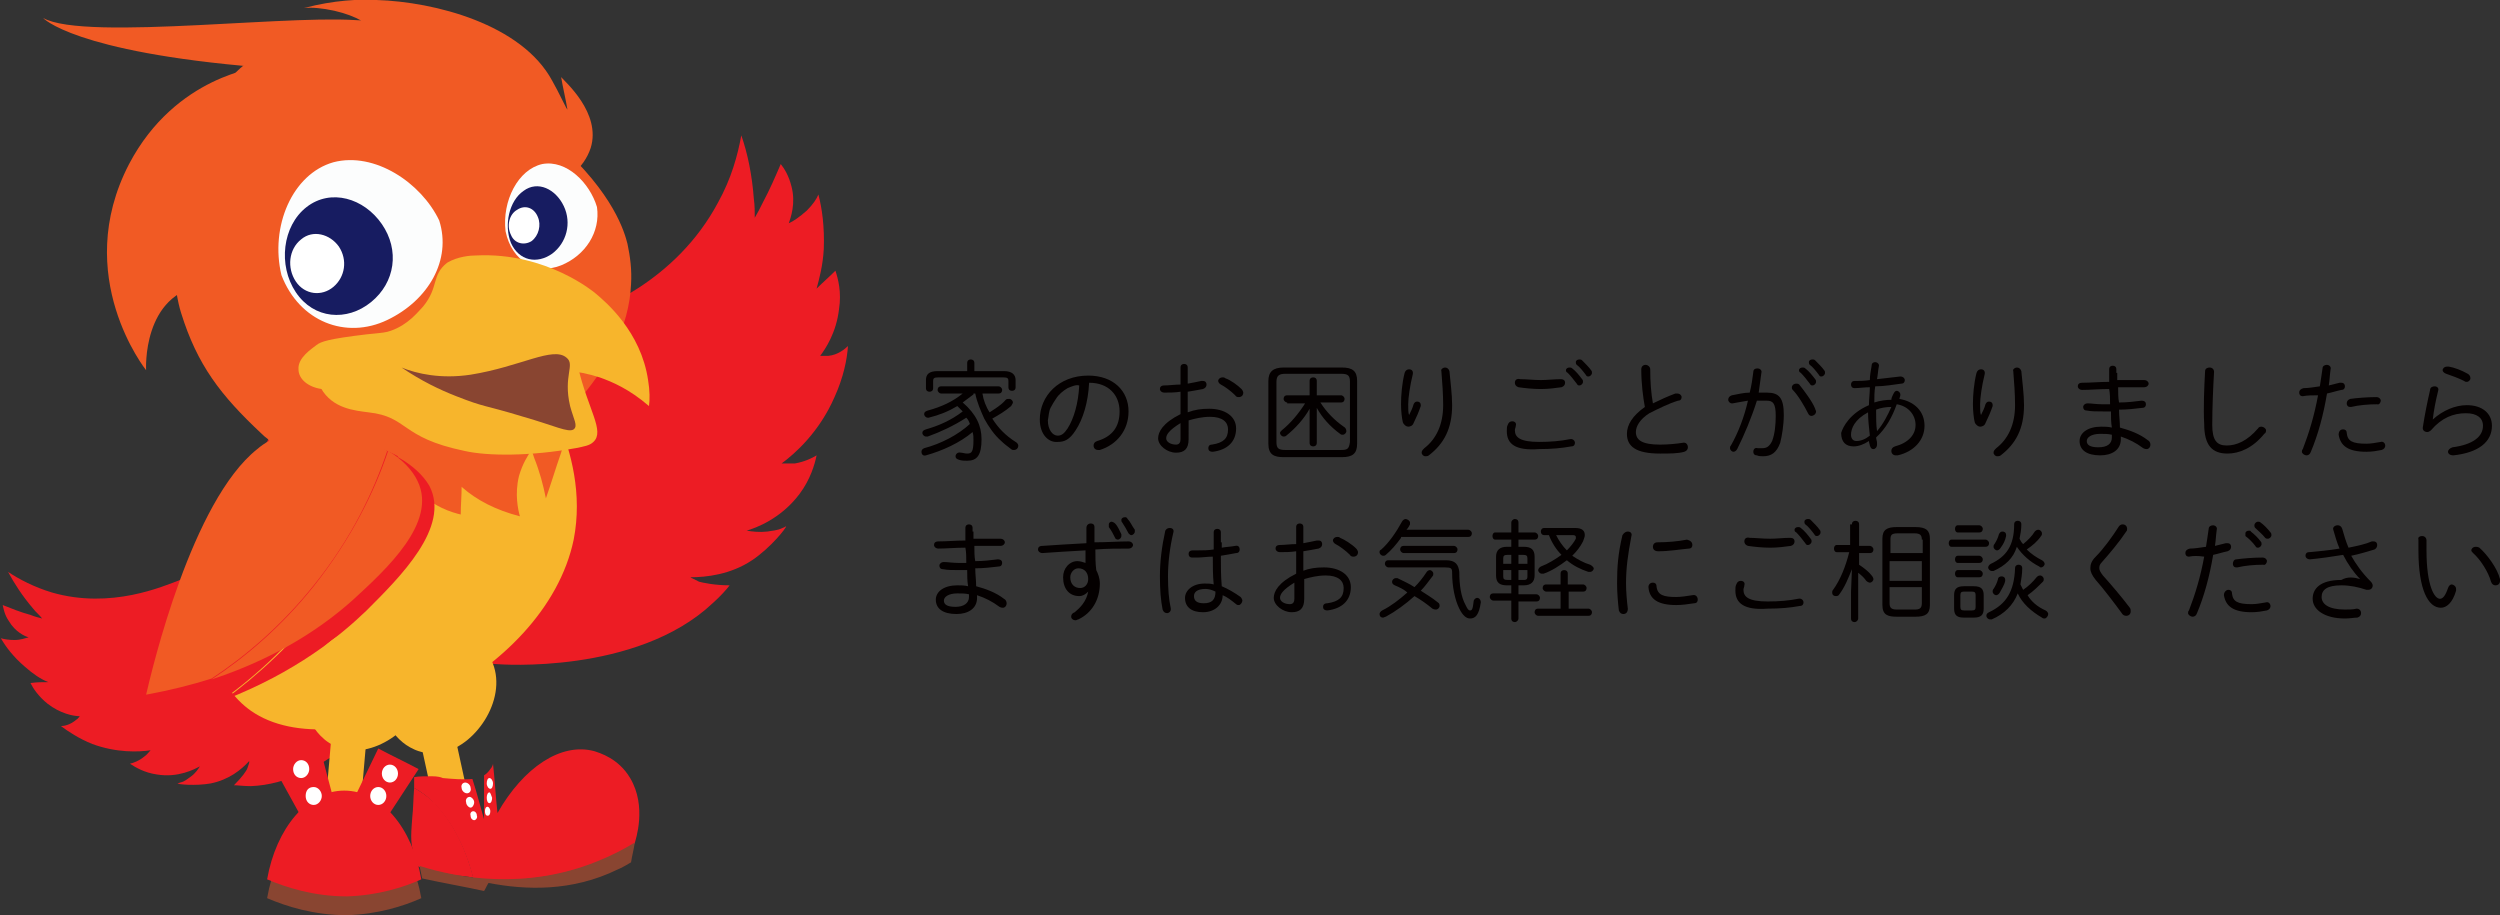 <?xml version="1.0" encoding="utf-8"?>
<!-- Generator: Adobe Illustrator 27.0.1, SVG Export Plug-In . SVG Version: 6.00 Build 0)  -->
<svg version="1.1" id="レイヤー_1" xmlns="http://www.w3.org/2000/svg" xmlns:xlink="http://www.w3.org/1999/xlink" x="0px"
	 y="0px" width="278.9px" height="102.1px" viewBox="0 0 278.9 102.1" style="enable-background:new 0 0 278.9 102.1;"
	 xml:space="preserve">
<rect x="0" y="0" width="278.9" height="102.1" fill="#333333" stroke="none"/>
<style type="text/css">
	.st0{fill:#ED1C24;}
	.st1{fill:#F15A24;}
	.st2{fill:#F7B52C;}
	.st3{fill:#FCFDFD;}
	.st4{fill:#171C61;}
	.st5{fill:#FFFFFF;}
	.st6{fill:#894531;}
	.st7{fill:#040000;}
</style>
<path class="st0" d="M5.8,66.1c-2-0.6-3.7-1.5-4.9-2.3c0.7,1.3,1.6,2.7,2.8,4.1c0.3,0.4,0.7,0.7,1,1.1c-0.4-0.1-0.8-0.2-1.3-0.4
	c-1.1-0.3-2.1-0.7-3.1-1.1c0.1,0.4,0.2,1.1,0.7,1.8c0.7,1.2,1.8,1.7,2.2,1.8c-0.4,0.1-0.9,0.3-1.6,0.3c-0.6,0-1.2-0.1-1.5-0.2
	c0.5,0.9,1.4,2.1,2.7,3.2c0.9,0.8,1.8,1.4,2.6,1.7c-0.7,0-1.3,0-2,0.1c0.3,0.6,0.9,1.5,1.9,2.3c1.4,1.1,2.9,1.4,3.6,1.4
	c-0.1,0.1-0.2,0.3-0.4,0.4C7.8,80.9,7.1,81,6.8,81c0.8,0.6,2,1.4,3.5,2c2.7,1,5.2,0.9,6.5,0.7c-0.2,0.2-0.4,0.5-0.7,0.7
	c-0.6,0.5-1.2,0.7-1.6,0.8c0.6,0.4,1.6,1,3,1.2c2.4,0.4,4.2-0.6,4.8-0.9c-0.2,0.3-0.5,0.8-1.1,1.2c-0.3,0.2-0.6,0.5-1.1,0.6
	c-0.2,0.1-0.3,0.1-0.3,0.1c0,0.1,2,0.3,3.7,0c2-0.4,3.4-1.5,4.3-2.5c0,0.1,0,0.1,0,0.2c0,0-0.1,0.3-0.2,0.6c-0.1,0.3-0.6,1-1.5,1.9
	c0.4,0,1,0.1,1.9,0.1c8-0.3,14.9-8.4,14.9-8.4c3.1-3.6-18.3-15.8-22.8-14.6C18.2,65.4,12.4,68,5.8,66.1z"/>
<path class="st1" d="M14.4,18.3c-6.5,12.5,1.9,23,1.9,23s-0.5-8.6,6.5-9.5l15.6-7c1.1-2.6,3.3-5.3,7.8-7.1
	c7.8-3.1,13.7,2.6,13.7,2.6s-1-9.5-11.5-11.9c0,0-0.4-4.8-7.3-6C34.4,1.3,9.5,4.7,4.8,2c0,0,3.4,3.8,24.1,5.5
	C29,7.5,19.6,8.4,14.4,18.3z"/>
<g>
	<path class="st0" d="M80.1,22.6c1.5-2.7,2.2-5.3,2.6-7.5c0.7,2,1.2,4.4,1.4,7.1c0.1,0.7,0.1,1.4,0.1,2.1c0.3-0.5,0.6-1.1,0.9-1.7
		c0.8-1.5,1.4-2.9,2-4.3c0.4,0.5,0.9,1.3,1.2,2.5c0.5,1.9-0.1,3.5-0.3,4.1c0.5-0.2,1.2-0.7,2-1.4c0.7-0.7,1.1-1.3,1.3-1.8
		c0.4,1.5,0.7,3.6,0.6,6.1c-0.1,1.8-0.5,3.3-0.8,4.4c0.7-0.7,1.4-1.3,2.1-2c0.3,0.9,0.7,2.4,0.4,4.3c-0.3,2.6-1.5,4.4-2.1,5.2
		c0.3,0,0.6,0,0.9,0c1.1-0.1,1.9-0.8,2.2-1.1c-0.1,1.5-0.5,3.5-1.5,5.7c-1.7,3.9-4.4,6.3-5.9,7.4c0.4,0,0.9,0,1.5,0
		c1.1-0.2,1.9-0.6,2.4-0.9c-0.2,1-0.7,2.7-1.9,4.3c-2.1,2.8-4.9,3.8-5.9,4.1c0.6,0.1,1.4,0.2,2.3,0.1c0.5-0.1,1.1-0.1,1.7-0.4
		c0.3-0.1,0.4-0.2,0.4-0.2c0.1,0.1-1.7,2.4-3.8,3.8c-2.4,1.6-5.1,1.9-6.9,1.9c0.1,0,0.1,0.1,0.2,0.1c0,0,0.4,0.2,0.8,0.4
		c0.4,0.1,1.7,0.4,3.4,0.4c-0.3,0.4-1,1.2-1.9,2c-8.5,8-23.9,6.8-23.9,6.8c-6.9-0.4-22.3-1.3-26.4-11.5c-3.5-8.7,2.1-17.8,7.1-22.4
		c7-6.5,17.6-8.2,27.4-4.5C66.8,34.7,75.4,31.4,80.1,22.6z"/>
	<path class="st2" d="M64,60.2C60.8,75.6,37.6,86,28,79.3c-1.7-1.2-4.3-3.8-5.3-10.2c2.8-7.6,5.7-15.2,8.5-22.8
		c10.4,0.2,20.7,0.5,31.1,0.7C63.7,50.4,65,55.1,64,60.2z"/>
	<path class="st1" d="M64.1,19.2c0.7-0.6,1.4-1.5,1.8-2.7c1.2-3.9-2.9-7.4-3.3-7.9c0.2,1.2,0.5,2.4,0.7,3.6c0,0.2-1-2-1.7-3.2
		C58.2,2.7,48.5,0.2,42,0c-1.9-0.1-4.7,0-8.1,0.9c0.9-0.1,2,0,3.4,0.3c1.3,0.3,2.3,0.7,3,1.1c-0.9,0-2.1,0.1-3.5,0.4
		c-1.3,0.3-4.4,1-7.5,3c-4.9,3.2-7.1,7.6-7.8,9.1c-2.1,4.5-2.2,8.4-2.3,10c-0.1,2.7,0.2,7.6,1,10.1c1.8,5.8,4.4,9.2,9,13.5
		c0.4,0.4,0.9,0.8,1.5,1c0.6,0.2,1.2,0.2,1.7-0.1c0.7-0.5,0.8-1.5,0.6-2.3c-0.3-1-0.9-1.8-1.5-2.6c-1.6-2-3.4-4.9-3.4-7.6
		c0.1-2.6,0.6-8.1,3.9-12.9c1.8-2.5,3.6-3.7,7.2-5.6c0,0,2.7-1.5,6.6-2c5.4-0.8,11.2,0.5,13,1C60.9,18,62.8,18.7,64.1,19.2z"/>
	<path class="st0" d="M63.3,35.1c-0.2,1-0.4,3.1,0.6,5.3c1.7,3.6,5.5,5.5,6.5,6.2c-4.3,1.5-9.9,1.2-11.9-1.7
		C56.7,41.9,58.5,36.6,63.3,35.1z"/>
	<path class="st1" d="M27.9,42.9c0.8,4,2.1,7.5,5.2,9.7c0.3,0.3,1.6,1.1,3.8,1.9c5.8,2,11.3,0.2,13.7-0.5
		C60.7,50.6,70,41.1,70.4,31.7c0.1-1.6-0.1-3.1-0.4-4.5c-0.3-1.2-1.5-5.6-7.8-11.2C57,11.5,53,8,46.7,7.5c-9-0.6-15.3,5.6-15.7,6
		C23.5,21.2,25.8,32.4,27.9,42.9z"/>
	<path class="st1" d="M44.4,50.4c0.2,0.9,0.7,2.4,1.8,3.8c1.9,2.4,4.4,3,5.2,3.2c0-1,0.1-2.1,0.1-3.1c0,0,0.1,0.1,0.1,0.1
		c1.6,1.4,3.7,2.5,6.4,3.2c-0.2-0.7-0.6-2.5-0.1-4.5c0.4-1.4,1-2.3,1.4-2.9c0.1,0.3,0.2,0.6,0.3,0.9c0.6,1.5,1,3,1.3,4.5
		c0.6-1.7,1.1-3.4,1.7-5.1c0.4-1.3,0.7-2.8,1-4.4c0.2-1.3,0.4-2.4,0.6-3.6c-1.9-0.2-3.8-0.3-5.6-0.2c0,0,0,0,0,0c0,0,0,0-0.1,0
		c0,0,0,0-0.1,0c0,0,0,0,0,0c-1.4,0.8-2.8,1.8-4.3,2.9c-1.6,0.3-3.1,0.5-4.7,0.8c0,0,0,0,0,0c0,0,0,0-0.1,0c0,0,0,0-0.1,0
		c0,0,0,0,0,0C47.8,47.4,46.1,48.9,44.4,50.4z M49.7,47c0-0.1,0-0.2,0-0.3C49.7,46.8,49.7,46.9,49.7,47C49.7,47,49.7,47,49.7,47
		C49.7,47,49.7,47,49.7,47z M58.7,42.9c0,0.1,0,0.1,0.1,0.2c0,0,0,0,0,0c0,0,0,0,0,0C58.7,43,58.7,43,58.7,42.9z"/>
	<g>
		<g>
			<path class="st3" d="M31.4,30.7c2,5.2,7.2,7.2,11.8,5c4.6-2.2,7.2-6.7,5.8-11.1c-2-4.2-7.2-7.7-11.8-6.5
				C32.6,19.4,30.1,25.3,31.4,30.7z"/>
			<g>
				<path class="st4" d="M33,32.6c2,3,5.7,3.3,8.4,1.1c2.7-2.2,3.2-5.8,1.2-8.7c-2-2.9-5.7-4-8.4-1.9C31.5,25.2,31,29.6,33,32.6z"/>
				<path class="st5" d="M33,31.4c1,1.5,2.9,1.7,4.2,0.6c1.3-1.1,1.6-3,0.6-4.5c-1-1.4-2.9-1.9-4.2-0.8C32.2,27.8,32,29.9,33,31.4z"
					/>
			</g>
		</g>
		<g>
			<path class="st3" d="M56.4,25.8c0.7,3.4,3.5,4.9,6.2,3.8c2.7-1.1,4.4-3.7,4-6.5c-0.8-2.7-3.4-5.3-6.1-4.8
				C57.8,18.9,56,22.4,56.4,25.8z"/>
			<g>
				<path class="st4" d="M57,27.1c0.9,2,2.9,2.4,4.6,1.2c1.6-1.2,2.2-3.4,1.3-5.3c-0.9-1.9-2.9-2.9-4.5-1.7
					C56.8,22.4,56.2,25.1,57,27.1z"/>
				<path class="st5" d="M57,26.2c0.4,1,1.5,1.2,2.3,0.7c0.8-0.6,1.1-1.8,0.7-2.7c-0.4-1-1.4-1.4-2.3-0.8
					C56.8,23.9,56.5,25.2,57,26.2z"/>
			</g>
		</g>
	</g>
	<g>
		<g>
			<path class="st2" d="M53.1,28.5c7.9-0.4,13.3,4.2,13.3,4.2c1.2,1,5.1,4.3,5.9,9.7c0.2,1.2,0.2,2.2,0.1,2.9
				c-2.2-1.9-4.1-2.7-5.5-3.2c-4.9-1.6-11-0.8-17.6,0.1c-0.6,0.1-1.2,0.2-2.1,0.1c-2.1-0.2-3.2-1.4-6.1-0.9c-2.2,0.4-4,1.3-5.2,2
				c-1.5-0.2-2.6-1.1-2.6-2.2c-0.1-1.3,1.5-2.3,2-2.7c0.5-0.4,1.4-0.7,5.6-1.2c2-0.2,2.1-0.2,2.7-0.4c2-0.7,3.1-2.2,3.6-2.7
				c1.8-2.2,0.9-3.5,2.7-4.9C51.1,28.6,52.5,28.5,53.1,28.5z"/>
			<path class="st2" d="M43.4,41.3c6.9-1,13.8-2.4,20.7-2.6c0.1,0.5,0.2,1.3,0.4,2.3c1.1,4.7,3,7.1,1.7,8.3c-0.4,0.4-1,0.5-2,0.7
				c-5,0.9-9.8,0.9-12.4,0.3c-7.2-1.5-6.2-3.8-10.7-4.3c-1.5-0.2-4-0.4-5.3-2.7c-0.5-0.9-1.1-2.5-0.5-3.3
				C35.6,39.1,37.4,39.1,43.4,41.3z"/>
		</g>
		<path class="st6" d="M63.2,39.9c1,0.8-0.4,2,0.4,5.4c0.4,1.5,0.9,2.2,0.4,2.6c-0.6,0.4-2.1-0.4-5.6-1.4c-4.6-1.4-4.2-1-7.5-2.3
			c-1.8-0.7-3.9-1.7-6.1-3.2c1.7,0.7,4.4,1.3,7.7,0.8C58.1,40.9,61.7,38.6,63.2,39.9z"/>
	</g>
	<g>
		<g>
			<path class="st0" d="M44.4,51c1.6,0.9,2.8,2,3.5,3.2c2.4,4.6-3.3,10.2-7,13.9c-2.9,2.8-7.9,6.9-15.9,10
				c3.8-2.8,7.9-6.5,11.5-11.3C40.5,61.2,42.9,55.6,44.4,51z"/>
			<path class="st0" d="M29.5,51.6c0.7-0.6,2.1-1.6,4.1-2.2c3.4-0.9,7.7-0.2,10.8,1.5c-1.5,4.7-3.9,10.3-8.1,15.9
				c-3.6,4.8-7.6,8.5-11.5,11.3c-2.2,0.9-4.7,1.6-7.4,2.3C18.1,77.3,22.2,58,29.5,51.6z"/>
		</g>
		<g>
			<path class="st1" d="M43.3,50.3c1.5,0.9,2.7,2.1,3.3,3.4c2.2,4.6-3.5,9.8-7.2,13.2c-2.9,2.6-7.9,6.3-15.8,8.9
				c3.8-2.5,7.8-5.9,11.4-10.4C39.2,60.1,41.8,54.8,43.3,50.3z"/>
			<path class="st1" d="M28.7,50.1c0.7-0.6,2-1.5,4-1.9c3.3-0.7,7.5,0.2,10.5,2.1c-1.5,4.5-4,9.8-8.2,15c-3.6,4.5-7.6,7.9-11.4,10.4
				c-2.2,0.7-4.6,1.3-7.3,1.8C17,74.5,21.4,55.9,28.7,50.1z"/>
		</g>
	</g>
</g>
<g>
	<polygon class="st2" points="36.4,88.8 40.3,89.1 41.7,73 37.8,72.6 	"/>
	<path class="st2" d="M34.4,75c-0.9,2.5-0.4,5.6,1.7,7.4c0.3,0.3,1.5,1.2,3.1,1.3c3.8,0.3,8.8-3.8,8-8.3c-0.5-2.6-2.7-5-5.7-5.3
		C38.1,69.8,35.3,72.3,34.4,75z"/>
</g>
<g>
	
		<rect x="46.3" y="70.5" transform="matrix(-0.977 0.213 -0.213 -0.977 112.47 147.841)" class="st2" width="3.9" height="18.9"/>
	<g>
		<g>
			<path class="st0" d="M46.2,87.9c0-0.4,0-0.8,0-1.2c0.5-0.1,1.1-0.1,2-0.1c0.6,0,1,0.1,1.2,0.2c1.1,0.1,2.3,0.2,3.3,0.1l0.4,1.3
				l0.9,3.2l0-3.2l0-1.7c0.3-0.2,0.5-0.4,0.7-0.7c0.2-0.2,0.3-0.5,0.3-0.6c0.2,1.8,0.3,3.7,0.5,5.5c2.9-5.1,7.1-7.9,10.8-6.9
				c0.6,0.2,2.7,0.8,4,3c1.9,3.2,0.6,6.9,0.5,7.3c-1.2,0.8-2.6,1.5-4.2,2.1c-5,2-9.8,2.2-13.8,1.8c-0.6-2.4-1.9-5.8-4.3-8.3
				C47.7,88.8,46.9,88.3,46.2,87.9z"/>
			<path class="st0" d="M46,91.1c0.1-0.8,0.1-1.9,0.2-3.2c0.7,0.4,1.5,0.9,2.3,1.7c2.4,2.5,3.7,5.9,4.3,8.3
				c-0.6-0.1-1.2-0.2-1.8-0.2c-1.6-0.3-3.1-0.6-4.3-1c-0.2-0.3-0.4-0.7-0.5-1.3C45.7,93.9,45.9,92.7,46,91.1z"/>
		</g>
		<path class="st6" d="M66.6,96.1c1.5-0.6,2.9-1.3,4.2-2.1c0,0.1,0,0.1,0,0.1c-0.1,0.7-0.3,1.4-0.4,2.1c-0.5,0.3-1,0.6-1.5,0.8
			c-5.1,2.5-10.3,2.3-14.4,1.5c-0.2,0.3-0.3,0.6-0.5,0.9c-2.3-0.5-4.6-0.9-6.9-1.4c-0.1-0.5-0.2-0.9-0.3-1.4c0,0,0,0,0,0
			C51.2,98,58.7,99.3,66.6,96.1z"/>
		<g>
			<path class="st5" d="M51.5,87.9c0,0.3,0.3,0.6,0.6,0.6c0.3,0,0.5-0.3,0.4-0.6c0-0.3-0.3-0.6-0.6-0.6
				C51.6,87.3,51.4,87.6,51.5,87.9z"/>
			<path class="st5" d="M52,89.5c0,0.3,0.3,0.6,0.5,0.6c0.2,0,0.4-0.3,0.4-0.6c0-0.3-0.3-0.6-0.5-0.6C52.1,88.9,51.9,89.2,52,89.5z"
				/>
			<path class="st5" d="M52.5,91c0,0.3,0.2,0.5,0.4,0.5c0.2,0,0.4-0.3,0.3-0.5c0-0.3-0.2-0.5-0.4-0.5C52.6,90.5,52.4,90.7,52.5,91z"
				/>
		</g>
		<g>
			<path class="st5" d="M55,87.4c0,0.3-0.1,0.6-0.3,0.6c-0.2,0-0.4-0.3-0.4-0.6c0-0.3,0.1-0.6,0.3-0.6C54.8,86.8,55,87.1,55,87.4z"
				/>
			<path class="st5" d="M54.9,89c0,0.3-0.1,0.6-0.3,0.6c-0.2,0-0.3-0.3-0.3-0.6c0-0.3,0.1-0.6,0.3-0.6C54.7,88.4,54.8,88.7,54.9,89z
				"/>
			<path class="st5" d="M54.7,90.5c0,0.3-0.1,0.5-0.3,0.5c-0.2,0-0.3-0.2-0.3-0.5c0-0.3,0.1-0.5,0.3-0.5
				C54.5,90,54.7,90.2,54.7,90.5z"/>
		</g>
	</g>
	<path class="st2" d="M42.4,77c-0.1,2.6,1.3,5.5,3.8,6.6c0.4,0.2,1.8,0.7,3.3,0.3c3.7-0.8,7.3-6.2,5.3-10.3c-1.2-2.3-4.1-3.9-7-3.4
		C44.5,70.9,42.5,74.2,42.4,77z"/>
</g>
<g>
	<path class="st0" d="M34.8,93.3c-1.6-2.9-3.2-5.8-4.8-8.7c1.9-0.3,3.9-0.5,5.8-0.8c0.7,2.8,1.5,5.6,2.2,8.4
		c1.4-2.9,2.8-5.8,4.2-8.7c1.5,0.8,3,1.5,4.5,2.3c-1.7,2.6-3.4,5.2-5.1,7.8C39.4,93.5,37.1,93.4,34.8,93.3z"/>
	<g>
		<path class="st6" d="M29.8,100.2c2.1,0.9,5.2,1.9,8.9,1.9c3.4-0.1,6.3-1,8.3-1.9c-1-5.8-4.5-9.9-8.6-9.9S30.8,94.4,29.8,100.2z"/>
		<path class="st0" d="M29.8,98.1c2.1,0.9,5.2,1.9,8.9,1.9c3.4-0.1,6.3-1,8.3-1.9c-1-5.8-4.5-9.9-8.6-9.9S30.8,92.4,29.8,98.1z"/>
	</g>
	<path class="st5" d="M32.7,85.8c0,0.6,0.4,1,0.9,1c0.5,0,0.9-0.5,0.9-1c0-0.6-0.4-1-0.9-1C33.1,84.8,32.7,85.3,32.7,85.8z"/>
	<ellipse class="st5" cx="43.5" cy="86.3" rx="0.9" ry="1"/>
	<ellipse class="st5" cx="42.2" cy="88.8" rx="0.9" ry="1"/>
	<path class="st5" d="M34.1,88.8c0,0.6,0.4,1,0.9,1c0.5,0,0.9-0.5,0.9-1s-0.4-1-0.9-1C34.4,87.8,34.1,88.2,34.1,88.8z"/>
</g>
<g>
	<g>
		<path class="st7" d="M108.6,44c-0.4,0.3-0.8,0.6-1.2,0.9c1.5,1.3,2.1,2.6,2.1,4.1c0,1.8-0.5,2.4-1.6,2.4c-0.3,0-0.6,0-0.9-0.1
			c-0.3-0.1-0.4-0.2-0.4-0.4c0-0.2,0.2-0.5,0.6-0.4c0.2,0,0.4,0.1,0.7,0.1c0.5,0,0.7-0.2,0.7-1.5c0-0.3,0-0.6-0.1-0.9
			c-1.4,1.2-3.4,2.1-5.2,2.6c-0.3,0.1-0.5-0.1-0.5-0.4c0-0.2,0.1-0.3,0.3-0.4c1.9-0.5,3.8-1.5,5.1-2.7c-0.1-0.3-0.2-0.5-0.4-0.7
			c-1.4,0.9-2.9,1.6-4.3,2.1c0,0-0.1,0-0.2,0c-0.2,0-0.4-0.2-0.4-0.4c0-0.2,0.1-0.3,0.4-0.4c1.4-0.4,2.8-1,4.1-2
			c-0.2-0.2-0.4-0.4-0.6-0.6c-1,0.6-2,1-3.2,1.3c0,0-0.1,0-0.1,0c-0.2,0-0.4-0.2-0.4-0.4c0-0.2,0.1-0.3,0.4-0.4
			c1.5-0.4,2.8-1,3.9-1.9H105c-0.2,0-0.4-0.2-0.4-0.4s0.1-0.4,0.4-0.4h6.4c0.2,0,0.4,0.2,0.4,0.4s-0.1,0.4-0.4,0.4h-1.8
			c0.1,0.7,0.4,1.5,0.8,2.1c0.6-0.4,1.3-0.8,1.8-1.4c0.1-0.1,0.2-0.1,0.4-0.1c0.2,0,0.4,0.2,0.4,0.4c0,0.1-0.1,0.2-0.2,0.4
			c-0.7,0.6-1.4,1-2.1,1.4c0.7,1.1,1.5,1.9,2.6,2.6c0.2,0.1,0.3,0.3,0.3,0.4c0,0.3-0.2,0.5-0.5,0.5c-0.1,0-0.2,0-0.3-0.1
			c-0.4-0.3-0.8-0.6-1.1-0.9c-0.8-0.7-1.4-1.6-1.9-2.5c-0.4-0.9-0.8-1.8-1-2.8H108.6z M112,41.4c0.9,0,1.3,0.4,1.3,1v0.8
			c0,0.3-0.2,0.4-0.4,0.4c-0.2,0-0.4-0.1-0.4-0.4v-0.7c0-0.3-0.1-0.4-0.6-0.4h-7.2c-0.5,0-0.6,0.1-0.6,0.4v0.8
			c0,0.3-0.2,0.4-0.4,0.4c-0.2,0-0.4-0.1-0.4-0.4v-0.9c0-0.6,0.3-1,1.3-1h3.3v-0.9c0-0.3,0.2-0.4,0.4-0.4c0.2,0,0.4,0.1,0.4,0.4v0.9
			H112z"/>
		<path class="st7" d="M116,46.8c0-2.6,2.1-4.9,5.4-4.9c2.8,0,4.5,1.7,4.5,4c0,2.1-1.3,3.7-3.2,4.3c-0.1,0-0.1,0-0.2,0
			c-0.3,0-0.5-0.2-0.5-0.5c0-0.2,0.1-0.4,0.4-0.5c1.7-0.5,2.5-1.6,2.5-3.3c0-1.8-1.2-3.2-3.4-3.2c-0.1,2.2-0.7,4.1-1.5,5.3
			c-0.7,1.1-1.3,1.3-2,1.3C117,49.4,116,48.5,116,46.8z M119.1,43.3c-0.5,0.3-1,0.7-1.3,1.2c-0.2,0.3-0.4,0.6-0.6,1
			c-0.2,0.4-0.2,0.9-0.3,1.4c0,1,0.5,1.7,1.1,1.7c0.4,0,0.7-0.2,1.1-0.8c0.7-1.1,1.2-2.8,1.3-4.8C120,42.9,119.6,43.1,119.1,43.3z"
			/>
		<path class="st7" d="M132.5,46c0.8-0.3,1.5-0.4,2.4-0.4c1.7,0,3,0.8,3,2.2c0,1.5-1,2.4-2.6,2.6c-0.4,0-0.5-0.2-0.5-0.4
			c0-0.2,0.1-0.4,0.4-0.4c1.3-0.2,1.8-0.7,1.8-1.7c0-0.8-0.6-1.4-2-1.4c-0.9,0-1.7,0.2-2.4,0.4V49c0,1.1-0.5,1.5-1.4,1.5
			c-1,0-2-0.8-2-1.6c0-0.7,0.5-1.7,2.5-2.7v-2.5c-0.6,0.1-1.3,0.1-1.8,0.1c-0.3,0-0.5-0.2-0.5-0.4s0.1-0.4,0.5-0.4
			c0.5,0,1.2-0.1,1.8-0.1V41c0-0.3,0.2-0.4,0.4-0.4s0.4,0.1,0.4,0.4v1.8c0.5-0.1,1.1-0.2,1.5-0.3c0.1,0,0.1,0,0.2,0
			c0.3,0,0.4,0.2,0.4,0.4c0,0.2-0.1,0.4-0.4,0.5c-0.5,0.1-1.1,0.2-1.7,0.3V46z M131.7,47.2c-1.3,0.8-1.6,1.3-1.6,1.7
			s0.5,0.7,1.1,0.7c0.4,0,0.5-0.3,0.5-0.6V47.2z M138.5,43.4c0.1,0.1,0.2,0.3,0.2,0.4c0,0.3-0.2,0.5-0.5,0.5c-0.1,0-0.3,0-0.4-0.2
			c-0.5-0.5-1.2-1-1.6-1.2c-0.2-0.1-0.3-0.3-0.3-0.4c0-0.2,0.2-0.4,0.5-0.4c0.1,0,0.2,0,0.3,0.1C137.3,42.4,138.1,43,138.5,43.4z"/>
		<path class="st7" d="M143.2,51c-1.1,0-1.7-0.3-1.7-1.5v-7c0-1,0.5-1.5,1.7-1.5h6.5c1.2,0,1.7,0.4,1.7,1.5v7c0,1.1-0.5,1.5-1.7,1.5
			H143.2z M149.6,50.2c0.7,0,0.9-0.1,1-0.9v-6.7c0-0.7-0.2-0.9-1-0.9h-6.2c-0.7,0-1,0.2-1,0.9v6.7c0,0.7,0.2,0.9,1,0.9H149.6z
			 M143.6,44.9c-0.2,0-0.4-0.2-0.4-0.4c0-0.2,0.1-0.4,0.4-0.4h2.5v-1.6c0-0.3,0.2-0.4,0.4-0.4c0.2,0,0.4,0.1,0.4,0.4v1.6h2.7
			c0.2,0,0.4,0.2,0.4,0.4c0,0.2-0.1,0.4-0.4,0.4h-2.3c0.7,1.1,1.6,2,2.6,2.7c0.2,0.1,0.3,0.3,0.3,0.5c0,0.2-0.2,0.4-0.4,0.4
			c-0.1,0-0.2,0-0.3-0.1c-1.1-0.8-2-1.8-2.6-2.9l0,2.2v1.7c0,0.3-0.2,0.4-0.4,0.4c-0.2,0-0.4-0.1-0.4-0.4v-1.7l0-2.1
			c-0.6,1.1-1.6,2.2-2.6,3c-0.1,0.1-0.2,0.1-0.3,0.1c-0.2,0-0.4-0.2-0.4-0.4c0-0.1,0.1-0.2,0.2-0.3c1-0.8,1.9-1.9,2.6-3H143.6z"/>
		<path class="st7" d="M157.2,46.3c0.2-0.4,0.4-0.8,0.5-1.2c0.1-0.2,0.2-0.3,0.4-0.3c0.2,0,0.4,0.1,0.4,0.4c0,0,0,0.1,0,0.1
			c-0.2,0.6-0.5,1.3-0.8,1.9c-0.1,0.3-0.4,0.4-0.6,0.4c-0.2,0-0.5-0.2-0.6-0.5c-0.1-0.4-0.2-1.2-0.2-2c0-1,0.1-2.3,0.4-3.5
			c0.1-0.3,0.3-0.4,0.5-0.4c0.3,0,0.5,0.2,0.4,0.6c-0.3,1.2-0.5,2.6-0.5,3.3C157.1,45.6,157.1,46.1,157.2,46.3L157.2,46.3z
			 M161.2,41c0.2,0,0.4,0.1,0.5,0.4c0.1,1.1,0.3,2.6,0.3,3.8c0,2.6-0.9,4.3-2.6,5.6c-0.1,0.1-0.3,0.1-0.4,0.1
			c-0.2,0-0.4-0.2-0.4-0.4c0-0.2,0.1-0.3,0.3-0.5c1.3-1,2.1-2.6,2.1-4.8c0-1.2-0.1-2.6-0.2-3.8C160.7,41.2,161,41,161.2,41z"/>
		<path class="st7" d="M168.1,48.1c0-0.3,0-0.5,0.1-0.7c0.1-0.3,0.3-0.4,0.5-0.4c0.3,0,0.5,0.2,0.4,0.5c0,0.2-0.1,0.3-0.1,0.5
			c0,0.8,0.6,1.3,2.7,1.3c1.3,0,2.4-0.1,3.4-0.3c0.4-0.1,0.6,0.2,0.6,0.4c0,0.2-0.1,0.4-0.4,0.4c-1.1,0.2-2.2,0.3-3.6,0.3
			C169,50.3,168.1,49.5,168.1,48.1z M171.9,42.4c0.7,0,1.5-0.1,2.2-0.1c0.4,0,0.5,0.2,0.5,0.4c0,0.2-0.1,0.4-0.4,0.5
			c-0.7,0.1-1.5,0.2-2.3,0.2c-0.9,0-1.8-0.1-2.5-0.2c-0.3-0.1-0.4-0.3-0.4-0.5c0-0.3,0.2-0.5,0.6-0.4
			C170.3,42.3,171.1,42.4,171.9,42.4z M174.7,41.3c0-0.2,0.2-0.3,0.4-0.3c0.1,0,0.2,0,0.3,0.1c0.4,0.3,0.8,0.8,1.1,1.2
			c0.1,0.1,0.1,0.2,0.1,0.3c0,0.2-0.2,0.4-0.4,0.4c-0.1,0-0.2,0-0.3-0.2c-0.3-0.4-0.7-0.9-1-1.2C174.7,41.5,174.7,41.4,174.7,41.3z
			 M175.8,40.4c0-0.2,0.2-0.3,0.4-0.3c0.1,0,0.2,0,0.3,0.1c0.3,0.3,0.8,0.8,1,1.1c0.1,0.1,0.1,0.2,0.1,0.3c0,0.2-0.2,0.4-0.4,0.4
			c-0.1,0-0.2,0-0.3-0.2c-0.3-0.4-0.7-0.9-1-1.1C175.8,40.6,175.8,40.5,175.8,40.4z"/>
		<path class="st7" d="M183.1,41.2c0-0.3,0.2-0.5,0.5-0.5c0.2,0,0.5,0.2,0.5,0.5c0,1.4,0.1,2.7,0.3,3.8c0.8-0.4,1.7-0.8,2.5-1.1
			c0.1,0,0.1,0,0.2,0c0.3,0,0.5,0.2,0.5,0.4c0,0.2-0.1,0.4-0.4,0.4c-1,0.3-2.2,0.9-3.2,1.4c-1.1,0.7-1.5,1.5-1.5,2.1
			c0,0.9,0.7,1.4,2.7,1.4c0.9,0,1.9-0.1,2.5-0.2c0.4-0.1,0.6,0.2,0.6,0.5c0,0.2-0.1,0.4-0.4,0.5c-0.7,0.2-1.6,0.2-2.7,0.2
			c-2.7,0-3.7-0.8-3.7-2.2c0-1,0.6-2,2-3C183.3,44.3,183.1,42.8,183.1,41.2z"/>
		<path class="st7" d="M193.8,50.1c-0.1,0.2-0.3,0.3-0.4,0.3c-0.2,0-0.4-0.2-0.4-0.4c0-0.1,0-0.2,0.1-0.3c0.8-1.4,1.5-3.2,1.9-5
			c-0.6,0.1-1.2,0.2-1.7,0.3c0,0-0.1,0-0.1,0c-0.2,0-0.4-0.2-0.4-0.4c0-0.2,0.1-0.4,0.4-0.5c0.6-0.1,1.3-0.3,2-0.3
			c0.2-0.8,0.3-1.5,0.4-2.3c0-0.3,0.2-0.4,0.5-0.4c0.2,0,0.5,0.2,0.4,0.5c-0.1,0.7-0.2,1.4-0.3,2.2c0.3,0,0.6,0,0.9,0
			c1.4,0,1.9,0.6,1.9,2.5c0,1.1-0.2,2.3-0.4,3.1c-0.4,1.1-1,1.5-1.9,1.5c-0.2,0-0.5,0-0.7-0.1c-0.3,0-0.4-0.2-0.4-0.4
			c0-0.3,0.2-0.5,0.5-0.4c0.2,0,0.3,0,0.5,0c0.5,0,0.8-0.2,1.1-0.8c0.3-0.8,0.4-1.8,0.4-2.8c0-1.4-0.3-1.7-1-1.7c-0.4,0-0.7,0-1.1,0
			C195.4,46.6,194.6,48.5,193.8,50.1z M202.5,45.6c0,0.1,0.1,0.2,0.1,0.3c0,0.3-0.3,0.5-0.5,0.5c-0.2,0-0.3-0.1-0.4-0.3
			c-0.4-0.8-1.1-2-1.7-2.6c-0.1-0.1-0.1-0.2-0.1-0.3c0-0.2,0.2-0.4,0.5-0.4c0.1,0,0.3,0,0.4,0.2C201.2,43.5,202.2,44.8,202.5,45.6z
			 M200.7,41.3c0-0.2,0.2-0.3,0.4-0.3c0.1,0,0.2,0,0.3,0.1c0.4,0.3,0.8,0.8,1.1,1.2c0.1,0.1,0.1,0.2,0.1,0.3c0,0.2-0.2,0.4-0.4,0.4
			c-0.1,0-0.2,0-0.3-0.2c-0.3-0.4-0.7-0.9-1-1.2C200.7,41.5,200.7,41.4,200.7,41.3z M201.8,40.4c0-0.2,0.2-0.3,0.4-0.3
			c0.1,0,0.2,0,0.3,0.1c0.3,0.3,0.8,0.8,1,1.1c0.1,0.1,0.1,0.2,0.1,0.3c0,0.2-0.2,0.4-0.4,0.4c-0.1,0-0.2,0-0.3-0.2
			c-0.3-0.4-0.7-0.9-1-1.1C201.8,40.6,201.8,40.5,201.8,40.4z"/>
		<path class="st7" d="M208.5,45.2c0-0.7,0.1-1.3,0.1-2c-0.6,0-1.2,0.1-1.7,0.1c-0.3,0-0.4-0.2-0.4-0.4c0-0.2,0.1-0.4,0.4-0.4
			c0.5,0,1.1,0,1.7-0.1c0-0.5,0.1-1,0.2-1.6c0-0.3,0.2-0.4,0.4-0.4c0.2,0,0.5,0.2,0.4,0.5c-0.1,0.5-0.1,0.9-0.2,1.4
			c0.9-0.1,1.8-0.2,2.6-0.3c0.3,0,0.5,0.2,0.5,0.4c0,0.2-0.1,0.4-0.4,0.4c-0.8,0.1-1.9,0.3-2.9,0.3c-0.1,0.6-0.1,1.2-0.1,1.8
			c0.6-0.2,1.3-0.3,1.9-0.3c0-0.2,0.1-0.4,0.2-0.6c0.1-0.2,0.2-0.4,0.4-0.4c0.2,0,0.4,0.2,0.4,0.4c0,0,0,0.1,0,0.1
			c0,0.1-0.1,0.3-0.1,0.4c1.7,0.3,2.8,1.4,2.8,3c0,1.6-1.2,2.9-3,3.3c-0.1,0-0.1,0-0.2,0c-0.3,0-0.5-0.2-0.5-0.5
			c0-0.2,0.1-0.4,0.4-0.5c1.5-0.4,2.3-1.3,2.3-2.4c0-1.1-0.8-2.1-2.1-2.3c-0.5,1.4-1.2,2.7-2.3,3.7c0,0.2,0.1,0.4,0.1,0.6
			c0,0.1,0,0.1,0,0.2c0,0.3-0.2,0.5-0.4,0.5c-0.2,0-0.3-0.1-0.4-0.4c0-0.1-0.1-0.3-0.1-0.5c-0.6,0.4-1.2,0.6-1.7,0.6
			c-0.9,0-1.4-0.5-1.4-1.5C205.6,47.6,206.4,46.1,208.5,45.2z M207.1,49.2c0.5,0,1-0.2,1.5-0.6c-0.1-0.9-0.2-1.8-0.2-2.6
			c-1.5,0.8-1.9,1.8-1.9,2.5C206.5,48.9,206.7,49.2,207.1,49.2z M211,45.4c-0.6,0-1.2,0.1-1.7,0.3c0,0.1,0,0.2,0,0.3
			c0,0.6,0,1.4,0.1,2.1C210.1,47.3,210.6,46.3,211,45.4z"/>
		<path class="st7" d="M221,46.3c0.2-0.4,0.4-0.8,0.5-1.2c0.1-0.2,0.2-0.3,0.4-0.3c0.2,0,0.4,0.1,0.4,0.4c0,0,0,0.1,0,0.1
			c-0.2,0.6-0.5,1.3-0.8,1.9c-0.1,0.3-0.4,0.4-0.6,0.4c-0.2,0-0.5-0.2-0.6-0.5c-0.1-0.4-0.2-1.2-0.2-2c0-1,0.1-2.3,0.4-3.5
			c0.1-0.3,0.3-0.4,0.5-0.4c0.3,0,0.5,0.2,0.4,0.6c-0.3,1.2-0.5,2.6-0.5,3.3C220.9,45.6,220.9,46.1,221,46.3L221,46.3z M225,41
			c0.2,0,0.4,0.1,0.5,0.4c0.1,1.1,0.3,2.6,0.3,3.8c0,2.6-0.9,4.3-2.6,5.6c-0.1,0.1-0.3,0.1-0.4,0.1c-0.2,0-0.4-0.2-0.4-0.4
			c0-0.2,0.1-0.3,0.3-0.5c1.3-1,2.1-2.6,2.1-4.8c0-1.2-0.1-2.6-0.2-3.8C224.5,41.2,224.8,41,225,41z"/>
		<path class="st7" d="M236.2,41.6c0,0.3,0,0.5,0,0.8c1,0,2.1,0,3,0c0.3,0,0.5,0.2,0.5,0.4c0,0.2-0.2,0.4-0.5,0.4
			c-0.9,0-1.9,0-2.9,0c0,0.6,0,1.2,0.1,1.7c0.9,0,1.7-0.1,2.5-0.2c0.4,0,0.5,0.2,0.5,0.4c0,0.2-0.1,0.4-0.4,0.4
			c-0.8,0.1-1.7,0.2-2.6,0.2c0,0.7,0.1,1.3,0.1,2c1.1,0.3,2.2,0.7,3.1,1.4c0.2,0.1,0.3,0.3,0.3,0.5c0,0.3-0.2,0.5-0.4,0.5
			c-0.1,0-0.2,0-0.4-0.1c-0.8-0.6-1.6-1-2.5-1.3c0,0.1,0,0.2,0,0.3c0,1.2-1,1.8-2.3,1.8c-1.5,0-2.3-0.6-2.3-1.6
			c0-0.9,0.9-1.6,2.4-1.6c0.4,0,0.8,0,1.2,0.1c-0.1-0.6-0.1-1.2-0.1-1.8c-0.3,0-0.6,0-0.9,0c-0.7,0-1.3,0-1.8-0.1
			c-0.3,0-0.4-0.2-0.4-0.4c0-0.2,0.2-0.4,0.5-0.4c0.4,0,1,0.1,1.6,0.1c0.3,0,0.6,0,0.9,0c0-0.6,0-1.2-0.1-1.7c-1.1,0-2.1,0.1-3,0.1
			c-0.3,0-0.5-0.2-0.5-0.4c0-0.2,0.1-0.4,0.5-0.4c0.9,0,2-0.1,3-0.1c0-0.3,0-0.5,0-0.8v-0.6c0-0.3,0.2-0.4,0.4-0.4
			c0.2,0,0.4,0.1,0.4,0.4V41.6z M235.6,48.8c0-0.1,0-0.2,0-0.3c-0.4-0.1-0.8-0.1-1.3-0.1c-1,0-1.5,0.4-1.5,0.8
			c0,0.4,0.3,0.7,1.3,0.7C235.1,49.9,235.6,49.5,235.6,48.8z"/>
		<path class="st7" d="M246,41.4c0-0.3,0.3-0.4,0.5-0.4c0.3,0,0.5,0.2,0.5,0.5c-0.1,1.7-0.2,4-0.2,5.9c0,1.7,0.5,2.3,1.6,2.3
			c1.1,0,2.3-0.5,3.5-1.9c0.1-0.2,0.3-0.2,0.4-0.2c0.2,0,0.5,0.2,0.5,0.4c0,0.1,0,0.3-0.2,0.4c-1.3,1.6-2.8,2.2-4.1,2.2
			c-1.7,0-2.6-0.9-2.6-3.3C245.8,45.5,245.9,43.2,246,41.4z"/>
		<path class="st7" d="M256.9,44.2c-0.3,0-0.4-0.2-0.4-0.4c0-0.2,0.1-0.4,0.5-0.5c0.5,0,1.1-0.1,1.8-0.2c0.1-0.7,0.2-1.2,0.3-2
			c0-0.3,0.3-0.4,0.5-0.4c0.2,0,0.5,0.2,0.4,0.5c-0.1,0.7-0.1,1.2-0.2,1.8c0.4-0.1,0.8-0.2,1.2-0.3c0.1,0,0.1,0,0.2,0
			c0.3,0,0.4,0.2,0.4,0.4c0,0.2-0.1,0.4-0.4,0.4c-0.5,0.1-1.1,0.3-1.6,0.4c-0.4,2.4-1,4.6-1.8,6.5c-0.1,0.3-0.3,0.4-0.5,0.4
			c-0.2,0-0.5-0.2-0.5-0.4c0-0.1,0-0.2,0.1-0.3c0.7-1.8,1.3-3.8,1.7-6C258,44.1,257.4,44.1,256.9,44.2z M261.4,47.9
			c0.2,0,0.4,0.1,0.4,0.4c0.1,0.9,0.6,1.2,2.2,1.2c0.5,0,1-0.1,1.6-0.2c0.3-0.1,0.5,0.2,0.5,0.4c0,0.2-0.1,0.4-0.4,0.5
			c-0.5,0.1-1.1,0.2-1.7,0.2c-2.1,0-2.9-0.7-3.1-1.9C260.9,48.1,261.1,47.9,261.4,47.9z M265.1,44.3c0.3,0,0.5,0.2,0.5,0.4
			c0,0.2-0.2,0.5-0.4,0.4c-1,0-2.1,0.1-2.9,0.3c0,0-0.1,0-0.1,0c-0.3,0-0.4-0.2-0.4-0.4c0-0.2,0.1-0.4,0.4-0.5
			C262.9,44.4,264.1,44.3,265.1,44.3z"/>
		<path class="st7" d="M271.4,46.8c1.1-1,2.5-1.6,3.8-1.6c1.7,0,2.8,0.9,2.8,2.3c0,1.8-1.5,3-4.3,3.3c-0.4,0-0.6-0.2-0.6-0.4
			c0-0.2,0.2-0.4,0.5-0.5c2.3-0.3,3.4-1.2,3.4-2.4c0-0.9-0.7-1.4-1.9-1.4c-1.4,0-2.7,0.5-3.9,1.9c-0.1,0.1-0.3,0.2-0.4,0.2
			c-0.3,0-0.6-0.2-0.5-0.6c0.2-1.3,0.5-2.8,0.8-4.1c0-0.3,0.3-0.4,0.5-0.4c0.3,0,0.5,0.2,0.4,0.5C271.7,44.8,271.5,45.9,271.4,46.8
			L271.4,46.8z M275.3,41.7c0.2,0.1,0.3,0.3,0.3,0.5c0,0.2-0.2,0.4-0.4,0.4c-0.1,0-0.2,0-0.3-0.1c-0.6-0.3-1.4-0.6-2-0.8
			c-0.3-0.1-0.4-0.3-0.4-0.4c0-0.2,0.2-0.4,0.5-0.4c0.1,0,0.1,0,0.2,0C273.8,41,274.6,41.3,275.3,41.7z"/>
		<path class="st7" d="M108.6,59.3c0,0.3,0,0.5,0,0.8c1,0,2.1,0,3,0c0.3,0,0.5,0.2,0.5,0.4c0,0.2-0.2,0.4-0.5,0.4
			c-0.9,0-1.9,0-2.9,0c0,0.6,0,1.2,0.1,1.7c0.9,0,1.7-0.1,2.5-0.2c0.4,0,0.5,0.2,0.5,0.4c0,0.2-0.1,0.4-0.4,0.4
			c-0.8,0.1-1.7,0.2-2.6,0.2c0,0.7,0.1,1.3,0.1,2c1.1,0.3,2.2,0.7,3.1,1.4c0.2,0.1,0.3,0.3,0.3,0.5c0,0.3-0.2,0.5-0.4,0.5
			c-0.1,0-0.2,0-0.4-0.1c-0.8-0.6-1.6-1-2.5-1.3c0,0.1,0,0.2,0,0.3c0,1.2-1,1.8-2.3,1.8c-1.5,0-2.3-0.6-2.3-1.6
			c0-0.9,0.9-1.6,2.4-1.6c0.4,0,0.8,0,1.2,0.1c-0.1-0.6-0.1-1.2-0.1-1.8c-0.3,0-0.6,0-0.9,0c-0.7,0-1.3,0-1.8-0.1
			c-0.3,0-0.4-0.2-0.4-0.4c0-0.2,0.2-0.4,0.5-0.4c0.4,0,1,0.1,1.6,0.1c0.3,0,0.6,0,0.9,0c0-0.6,0-1.2-0.1-1.7c-1.1,0-2.1,0.1-3,0.1
			c-0.3,0-0.5-0.2-0.5-0.4c0-0.2,0.1-0.4,0.5-0.4c0.9,0,2-0.1,3-0.1c0-0.3,0-0.5,0-0.8v-0.6c0-0.3,0.2-0.4,0.4-0.4s0.4,0.1,0.4,0.4
			V59.3z M108.1,66.6c0-0.1,0-0.2,0-0.3c-0.4-0.1-0.8-0.1-1.3-0.1c-1,0-1.5,0.4-1.5,0.8c0,0.4,0.3,0.7,1.3,0.7
			C107.5,67.7,108.1,67.3,108.1,66.6z"/>
		<path class="st7" d="M121.4,66c-0.3,0.3-0.6,0.5-1,0.5c-1.1,0-1.8-0.8-1.8-2.1c0-1,0.7-1.8,1.6-1.8c0.3,0,0.6,0.1,0.9,0.2
			c0-0.5,0-0.9,0-1.4c-1.7,0.1-3.5,0.2-4.8,0.3c-0.3,0-0.5-0.2-0.5-0.4c0-0.2,0.1-0.4,0.5-0.4c1.4-0.1,3.1-0.2,4.9-0.3
			c0-0.5,0-1,0-1.7c0-0.3,0.2-0.5,0.5-0.5c0.2,0,0.4,0.1,0.4,0.4c0,0.6,0,1.2,0,1.7c1.4,0,2.7-0.1,3.8-0.1c0.3,0,0.5,0.2,0.5,0.4
			c0,0.2-0.2,0.4-0.5,0.4c-1.1,0-2.4,0-3.7,0.1c0,0.8,0,1.5,0.1,2.3c0.2,0.4,0.4,0.9,0.4,1.5c0,1.8-0.9,3.3-2.4,4
			c-0.1,0-0.2,0.1-0.3,0.1c-0.3,0-0.5-0.2-0.5-0.4c0-0.2,0.1-0.4,0.4-0.5C120.5,67.8,121.2,67.1,121.4,66L121.4,66z M119.4,64.4
			c0,0.8,0.5,1.2,1.1,1.2c0.5,0,0.9-0.4,0.9-1c0-0.7-0.4-1.2-1.1-1.2C119.8,63.4,119.4,63.9,119.4,64.4z M123.7,58.5
			c0-0.2,0.2-0.3,0.3-0.3c0.1,0,0.3,0.1,0.4,0.2c0.3,0.3,0.5,0.8,0.7,1.2c0,0.1,0,0.2,0,0.2c0,0.2-0.2,0.4-0.4,0.4
			c-0.1,0-0.3-0.1-0.3-0.2c-0.2-0.4-0.4-0.8-0.7-1.2C123.7,58.7,123.7,58.6,123.7,58.5z M125.1,58c0-0.2,0.2-0.3,0.4-0.3
			c0.1,0,0.2,0,0.3,0.2c0.3,0.3,0.5,0.8,0.8,1.2c0,0.1,0,0.1,0,0.2c0,0.2-0.2,0.4-0.4,0.4c-0.1,0-0.2-0.1-0.3-0.2
			c-0.2-0.4-0.5-0.9-0.7-1.2C125.1,58.2,125.1,58.1,125.1,58z"/>
		<path class="st7" d="M130.5,58.9c0.3,0,0.5,0.2,0.4,0.5c-0.4,1.7-0.6,3.4-0.6,4.9c0,1.4,0.1,2.6,0.3,3.5c0.1,0.4-0.2,0.6-0.4,0.6
			c-0.2,0-0.4-0.1-0.5-0.4c-0.2-1-0.3-2.2-0.3-3.7c0-1.6,0.2-3.3,0.6-5.1C130.1,59,130.3,58.9,130.5,58.9z M136.3,60.5
			c0,0.2,0,0.4,0,0.6c0.5-0.1,1-0.1,1.5-0.2c0.4-0.1,0.5,0.2,0.5,0.4c0,0.2-0.1,0.4-0.4,0.4c-0.5,0.1-1.1,0.2-1.7,0.3
			c0,1.1,0,2.3,0.1,3.4c0.7,0.3,1.4,0.7,2.1,1.2c0.1,0.1,0.2,0.3,0.2,0.4c0,0.2-0.2,0.5-0.4,0.5c-0.1,0-0.2,0-0.3-0.1
			c-0.5-0.4-1-0.8-1.5-1c0,1.1-0.9,1.9-2.2,1.9c-1.3,0-2-0.6-2-1.6c0-0.8,0.8-1.6,2.2-1.6c0.3,0,0.7,0,1,0.1c-0.1-1-0.1-2.1-0.1-3.1
			c-0.6,0-1.2,0.1-1.7,0.1c-0.2,0-0.4,0-0.6,0c-0.3,0-0.4-0.2-0.4-0.4c0-0.2,0.1-0.4,0.5-0.4c0.2,0,0.4,0,0.6,0c0.5,0,1.1,0,1.7-0.1
			c0-0.2,0-0.4,0-0.7v-1.2c0-0.3,0.2-0.4,0.4-0.4c0.2,0,0.4,0.1,0.4,0.4V60.5z M135.6,66C135.6,66,135.6,66,135.6,66
			c-0.4-0.2-0.8-0.3-1.1-0.3c-1,0-1.3,0.4-1.3,0.8c0,0.5,0.3,0.8,1.1,0.8C135.2,67.3,135.6,66.9,135.6,66z"/>
		<path class="st7" d="M145.3,63.7c0.8-0.3,1.5-0.4,2.4-0.4c1.7,0,3,0.8,3,2.2c0,1.5-1,2.4-2.6,2.6c-0.4,0-0.5-0.2-0.5-0.4
			c0-0.2,0.1-0.4,0.5-0.4c1.3-0.2,1.8-0.7,1.8-1.7c0-0.8-0.6-1.4-2-1.4c-0.9,0-1.7,0.2-2.4,0.4v2.2c0,1.1-0.5,1.5-1.4,1.5
			c-1,0-2-0.8-2-1.6c0-0.7,0.5-1.7,2.5-2.7v-2.5c-0.6,0.1-1.3,0.1-1.8,0.1c-0.3,0-0.5-0.2-0.5-0.4s0.1-0.4,0.5-0.4
			c0.5,0,1.2-0.1,1.8-0.1v-1.9c0-0.3,0.2-0.4,0.4-0.4c0.2,0,0.4,0.1,0.4,0.4v1.8c0.5-0.1,1.1-0.2,1.5-0.3c0.1,0,0.1,0,0.2,0
			c0.3,0,0.4,0.2,0.4,0.4c0,0.2-0.1,0.4-0.4,0.5c-0.5,0.1-1.1,0.2-1.7,0.3V63.7z M144.4,65c-1.3,0.8-1.6,1.3-1.6,1.7
			c0,0.4,0.5,0.7,1.1,0.7c0.4,0,0.5-0.3,0.5-0.6V65z M151.3,61.2c0.1,0.1,0.2,0.3,0.2,0.4c0,0.3-0.2,0.5-0.5,0.5
			c-0.1,0-0.3,0-0.4-0.2c-0.5-0.5-1.2-1-1.6-1.2c-0.2-0.1-0.3-0.3-0.3-0.4c0-0.2,0.2-0.4,0.5-0.4c0.1,0,0.2,0,0.3,0.1
			C150,60.2,150.8,60.7,151.3,61.2z"/>
		<path class="st7" d="M156.3,60c-0.5,0.7-1.1,1.4-1.7,1.9c-0.1,0.1-0.2,0.1-0.3,0.1c-0.2,0-0.4-0.2-0.4-0.4c0-0.1,0-0.2,0.2-0.3
			c0.9-0.8,1.7-2,2.3-3.1c0.1-0.2,0.3-0.3,0.4-0.3c0.2,0,0.5,0.2,0.5,0.4c0,0.1,0,0.1,0,0.2c-0.1,0.2-0.2,0.4-0.4,0.6h6.9
			c0.2,0,0.4,0.2,0.4,0.4s-0.1,0.4-0.4,0.4H156.3z M155.6,65.3c-0.2-0.1-0.3-0.2-0.3-0.4c0-0.2,0.2-0.4,0.4-0.4c0.1,0,0.1,0,0.2,0
			c0.6,0.3,1.3,0.6,1.9,1c0.5-0.5,0.9-1,1.3-1.6c0.1-0.2,0.3-0.3,0.4-0.3c0.2,0,0.4,0.2,0.4,0.4c0,0.1,0,0.2-0.1,0.3
			c-0.4,0.5-0.8,1.1-1.3,1.6c0.6,0.4,1.3,0.8,1.9,1.3c0.2,0.1,0.2,0.3,0.2,0.4c0,0.2-0.2,0.4-0.4,0.4c-0.1,0-0.2,0-0.4-0.1
			c-0.6-0.5-1.3-1-2-1.4c-1,0.9-2.1,1.7-3.2,2.3c-0.1,0-0.2,0.1-0.3,0.1c-0.3,0-0.4-0.2-0.4-0.4c0-0.1,0.1-0.3,0.3-0.4
			c1-0.5,1.9-1.2,2.8-2C156.7,65.8,156.1,65.5,155.6,65.3z M161.3,62.5c1.1,0,1.4,0.5,1.5,1.3c0,1.5,0.2,2.8,0.7,3.7
			c0.2,0.4,0.3,0.6,0.5,0.6c0.2,0,0.3-0.1,0.4-1c0-0.2,0.2-0.4,0.4-0.4c0.2,0,0.4,0.2,0.4,0.5c-0.2,1.4-0.6,1.8-1.2,1.8
			c-0.4,0-0.8-0.3-1.2-1.1c-0.5-1-0.8-2.5-0.8-4c0-0.5-0.1-0.6-0.8-0.6h-6.3c-0.2,0-0.4-0.2-0.4-0.4c0-0.2,0.1-0.4,0.4-0.4H161.3z
			 M162.2,60.9c0.2,0,0.4,0.2,0.4,0.4c0,0.2-0.1,0.4-0.4,0.4h-5.6c-0.2,0-0.4-0.2-0.4-0.4c0-0.2,0.1-0.4,0.4-0.4H162.2z"/>
		<path class="st7" d="M169.4,65.4v0.9h2c0.2,0,0.4,0.2,0.4,0.4c0,0.2-0.1,0.4-0.4,0.4h-2v1.9c0,0.2-0.2,0.4-0.4,0.4
			c-0.2,0-0.4-0.1-0.4-0.4V67h-2c-0.2,0-0.4-0.2-0.4-0.4c0-0.2,0.1-0.4,0.4-0.4h2v-0.9h-0.5c-0.8,0-1.2-0.3-1.2-1.1v-2.1
			c0-0.7,0.4-1.1,1.2-1.1h0.5v-0.8h-1.8c-0.2,0-0.3-0.2-0.3-0.4c0-0.2,0.1-0.4,0.3-0.4h1.8v-1.1c0-0.2,0.2-0.4,0.4-0.4
			c0.2,0,0.4,0.1,0.4,0.4v1.1h1.8c0.2,0,0.4,0.2,0.4,0.4c0,0.2-0.1,0.4-0.4,0.4h-1.8v0.8h0.6c0.8,0,1.2,0.3,1.2,1.1v2.1
			c0,0.7-0.4,1.1-1.2,1.1H169.4z M168.2,61.9c-0.4,0-0.5,0.1-0.5,0.4v0.6h0.9v-1H168.2z M167.7,64.3c0,0.3,0.1,0.4,0.5,0.4h0.4v-1.1
			h-0.9V64.3z M170.4,62.3c0-0.3-0.1-0.4-0.5-0.4h-0.5v1h1V62.3z M169.9,64.7c0.3,0,0.5,0,0.5-0.4v-0.7h-1v1.1H169.9z M177.2,67.9
			c0.2,0,0.4,0.2,0.4,0.4s-0.1,0.4-0.4,0.4h-5.6c-0.2,0-0.4-0.2-0.4-0.4s0.1-0.4,0.4-0.4h2.5V66h-1.6c-0.2,0-0.4-0.2-0.4-0.4
			c0-0.2,0.1-0.4,0.4-0.4h1.6V64c0-0.3,0.2-0.4,0.4-0.4s0.4,0.1,0.4,0.4v1.2h1.7c0.2,0,0.4,0.2,0.4,0.4c0,0.2-0.1,0.4-0.4,0.4H175
			v1.9H177.2z M175.7,58.9c0.8,0,1.1,0.3,1.1,0.8c0,0.2-0.1,0.4-0.2,0.7c-0.3,0.6-0.7,1.1-1.2,1.6c0.6,0.4,1.3,0.8,2,1
			c0.2,0.1,0.4,0.3,0.4,0.4c0,0.2-0.2,0.4-0.4,0.4c-0.1,0-0.1,0-0.2,0c-0.9-0.3-1.7-0.7-2.4-1.3c-0.8,0.6-1.7,1.2-2.6,1.5
			c-0.1,0-0.1,0-0.2,0c-0.2,0-0.4-0.2-0.4-0.4c0-0.1,0.1-0.3,0.3-0.4c0.8-0.3,1.6-0.8,2.3-1.3c-0.6-0.6-1.1-1.4-1.4-2.2h-0.5
			c-0.3,0-0.4-0.2-0.4-0.4c0-0.2,0.1-0.4,0.4-0.4H175.7z M173.6,59.7c0.3,0.6,0.7,1.2,1.2,1.7c0.4-0.4,0.8-0.9,1-1.3
			c0-0.1,0-0.1,0-0.2c0-0.1-0.1-0.2-0.3-0.2H173.6z"/>
		<path class="st7" d="M181.6,59.3c0.3,0,0.5,0.2,0.4,0.5c-0.4,2.1-0.6,3.6-0.6,5.3c0,0.9,0.1,2,0.2,2.8c0,0.4-0.2,0.6-0.5,0.6
			c-0.2,0-0.4-0.1-0.5-0.4c-0.1-0.8-0.2-2-0.2-3c0-1.8,0.1-3.3,0.6-5.4C181.2,59.4,181.4,59.3,181.6,59.3z M187,66.6
			c0.5,0,1.2-0.1,1.8-0.2c0.4-0.1,0.6,0.2,0.6,0.5c0,0.2-0.1,0.4-0.4,0.4c-0.7,0.1-1.3,0.2-2,0.2c-2.1,0-3-0.7-3.1-2
			c0-0.3,0.2-0.5,0.5-0.5c0.2,0,0.4,0.1,0.4,0.4C184.9,66.4,185.6,66.6,187,66.6z M188.8,60.8c0,0.2-0.1,0.4-0.4,0.4
			c-1.1,0.1-2.2,0.3-3.4,0.3c-0.4,0-0.6-0.2-0.6-0.5s0.2-0.5,0.5-0.5c1.1,0,2.3-0.1,3.3-0.3C188.6,60.3,188.8,60.5,188.8,60.8z"/>
		<path class="st7" d="M193.6,65.9c0-0.3,0-0.5,0.1-0.7c0.1-0.3,0.3-0.4,0.5-0.4c0.3,0,0.5,0.2,0.4,0.5c0,0.2-0.1,0.3-0.1,0.5
			c0,0.8,0.6,1.3,2.7,1.3c1.3,0,2.4-0.1,3.4-0.3c0.4-0.1,0.6,0.2,0.6,0.4c0,0.2-0.1,0.4-0.4,0.4c-1.1,0.2-2.2,0.3-3.6,0.3
			C194.6,68.1,193.6,67.3,193.6,65.9z M197.5,60.1c0.7,0,1.5-0.1,2.2-0.1c0.4,0,0.5,0.2,0.5,0.4c0,0.2-0.1,0.4-0.4,0.5
			c-0.7,0.1-1.5,0.2-2.3,0.2c-0.9,0-1.8-0.1-2.5-0.2c-0.3-0.1-0.4-0.3-0.4-0.5c0-0.3,0.2-0.5,0.6-0.4
			C195.8,60,196.6,60.1,197.5,60.1z M200.2,59.1c0-0.2,0.2-0.3,0.4-0.3c0.1,0,0.2,0,0.3,0.1c0.4,0.3,0.8,0.8,1.1,1.2
			c0.1,0.1,0.1,0.2,0.1,0.3c0,0.2-0.2,0.4-0.4,0.4c-0.1,0-0.2,0-0.3-0.2c-0.3-0.4-0.7-0.9-1-1.2C200.2,59.3,200.2,59.2,200.2,59.1z
			 M201.3,58.2c0-0.2,0.2-0.3,0.4-0.3c0.1,0,0.2,0,0.3,0.1c0.3,0.3,0.8,0.8,1,1.1c0.1,0.1,0.1,0.2,0.1,0.3c0,0.2-0.2,0.4-0.4,0.4
			c-0.1,0-0.2,0-0.3-0.2c-0.3-0.4-0.7-0.9-1-1.1C201.3,58.4,201.3,58.3,201.3,58.2z"/>
		<path class="st7" d="M206.6,58.5c0-0.3,0.2-0.4,0.4-0.4c0.2,0,0.4,0.1,0.4,0.4v2.4h1.2c0.2,0,0.4,0.2,0.4,0.4
			c0,0.2-0.1,0.4-0.4,0.4h-1.2v1.3c0.6,0.4,1.1,0.8,1.4,1.2c0.1,0.1,0.2,0.3,0.2,0.4c0,0.2-0.2,0.4-0.4,0.4c-0.1,0-0.3-0.1-0.4-0.2
			c-0.2-0.3-0.5-0.6-0.9-0.9v5.1c0,0.2-0.2,0.4-0.4,0.4c-0.2,0-0.4-0.1-0.4-0.4V66l0.1-2.5c-0.4,1-0.8,2-1.4,2.8
			c-0.1,0.2-0.3,0.2-0.4,0.2c-0.2,0-0.4-0.1-0.4-0.4c0-0.1,0-0.2,0.1-0.3c0.8-1.1,1.4-2.6,1.8-4.2h-1.4c-0.2,0-0.3-0.2-0.3-0.4
			c0-0.2,0.1-0.4,0.3-0.4h1.5V58.5z M211.6,68.8c-1,0-1.6-0.2-1.6-1.3v-7.4c0-1,0.5-1.3,1.6-1.3h2.1c1.2,0,1.6,0.4,1.6,1.3v7.4
			c0,1-0.5,1.3-1.6,1.3H211.6z M214.4,60.2c0-0.5-0.2-0.7-0.8-0.7h-1.9c-0.7,0-0.8,0.2-0.8,0.7v1.5h3.6V60.2z M210.8,64.8h3.6v-2.2
			h-3.6V64.8z M213.6,68c0.5,0,0.8-0.1,0.8-0.7v-1.8h-3.6v1.8c0,0.5,0.2,0.7,0.8,0.7H213.6z"/>
		<path class="st7" d="M217.7,61c-0.2,0-0.3-0.2-0.3-0.4c0-0.2,0.1-0.4,0.3-0.4h3.8c0.2,0,0.4,0.2,0.4,0.4c0,0.2-0.1,0.4-0.4,0.4
			H217.7z M219.1,68.9c-0.7,0-1.1-0.2-1.1-1v-1.5c0-0.7,0.3-1,1.1-1h1.1c0.8,0,1.1,0.3,1.1,1v1.5c0,0.7-0.3,1-1.1,1H219.1z
			 M218.4,59.4c-0.2,0-0.3-0.2-0.3-0.4c0-0.2,0.1-0.4,0.3-0.4h2.4c0.2,0,0.4,0.2,0.4,0.4c0,0.2-0.1,0.4-0.4,0.4H218.4z M218.4,62.8
			c-0.2,0-0.3-0.2-0.3-0.4c0-0.2,0.1-0.4,0.3-0.4h2.4c0.2,0,0.4,0.2,0.4,0.4c0,0.2-0.1,0.4-0.4,0.4H218.4z M218.4,64.4
			c-0.2,0-0.3-0.2-0.3-0.4c0-0.2,0.1-0.4,0.3-0.4h2.4c0.2,0,0.4,0.2,0.4,0.4c0,0.2-0.1,0.4-0.4,0.4H218.4z M220,68.1
			c0.3,0,0.4-0.1,0.4-0.4v-1.3c0-0.3-0.1-0.4-0.4-0.4h-0.9c-0.3,0-0.4,0.1-0.4,0.4v1.3c0,0.3,0.1,0.4,0.4,0.4H220z M228.2,68.1
			c0.2,0.1,0.3,0.3,0.3,0.4c0,0.2-0.2,0.5-0.4,0.5c-0.1,0-0.2,0-0.3-0.1c-1.2-0.7-2.2-1.6-2.7-2.7c-0.5,1.3-1.5,2.3-2.9,2.9
			c-0.1,0-0.1,0-0.2,0c-0.2,0-0.4-0.2-0.4-0.4c0-0.2,0.1-0.3,0.3-0.4c1.9-0.9,2.8-2.3,2.9-4.9c0-0.3,0.2-0.4,0.4-0.4
			c0.2,0,0.4,0.1,0.4,0.4c0,0.6-0.1,1.2-0.2,1.8c0.1,0.2,0.2,0.4,0.3,0.6c0.6-0.4,1.1-0.9,1.5-1.4c0.1-0.1,0.2-0.2,0.4-0.2
			c0.2,0,0.4,0.2,0.4,0.4c0,0.1,0,0.2-0.1,0.3c-0.5,0.5-1.1,1.1-1.7,1.5C226.6,67.1,227.3,67.7,228.2,68.1z M222.4,63.7
			c-0.1,0-0.1,0-0.2,0c-0.2,0-0.4-0.2-0.4-0.4c0-0.1,0.1-0.3,0.3-0.4c1.7-0.8,2.6-2,2.6-4.4c0-0.3,0.2-0.4,0.4-0.4s0.4,0.1,0.4,0.4
			c0,0.6-0.1,1.1-0.2,1.6c0.1,0.2,0.2,0.4,0.4,0.6c0.5-0.4,1-0.9,1.3-1.4c0.1-0.1,0.2-0.2,0.4-0.2c0.2,0,0.4,0.2,0.4,0.4
			c0,0.1,0,0.2-0.1,0.3c-0.4,0.6-1,1.1-1.6,1.5c0.5,0.5,1.1,0.9,1.7,1.2c0.2,0.1,0.3,0.3,0.3,0.4c0,0.2-0.2,0.4-0.4,0.4
			c-0.1,0-0.1,0-0.2-0.1c-1-0.5-1.9-1.3-2.5-2.2C224.6,62.3,223.7,63.1,222.4,63.7z M223.3,64.3c0.2,0,0.4,0.1,0.4,0.4
			c0,0,0,0.1,0,0.1c-0.1,0.5-0.4,0.9-0.6,1.3c-0.1,0.2-0.3,0.3-0.4,0.3c-0.2,0-0.4-0.2-0.4-0.4c0-0.1,0-0.2,0.1-0.3
			c0.2-0.3,0.4-0.7,0.5-1.1C222.9,64.4,223.1,64.3,223.3,64.3z M223.4,59.3c0.2,0,0.4,0.1,0.4,0.4c0,0,0,0.1,0,0.1
			c-0.1,0.5-0.3,0.9-0.6,1.3c-0.1,0.2-0.3,0.3-0.4,0.3c-0.2,0-0.4-0.2-0.4-0.4c0-0.1,0-0.2,0.1-0.3c0.2-0.3,0.4-0.7,0.5-1.1
			C223.1,59.4,223.2,59.3,223.4,59.3z"/>
		<path class="st7" d="M236.8,58.5c0.3,0,0.5,0.2,0.5,0.5c0,0.1,0,0.2-0.1,0.3c-0.8,1.2-1.9,2.5-2.7,3.4c-0.3,0.3-0.3,0.5-0.3,0.7
			c0,0.2,0.1,0.4,0.4,0.8c0.9,1,2.1,2.4,3,3.6c0.1,0.1,0.1,0.3,0.1,0.4c0,0.3-0.2,0.5-0.5,0.5c-0.2,0-0.4-0.1-0.5-0.3
			c-0.8-1.1-2.1-2.8-2.9-3.7c-0.4-0.5-0.6-0.9-0.6-1.3c0-0.4,0.1-0.8,0.6-1.3c0.9-0.9,1.9-2.3,2.6-3.4
			C236.5,58.6,236.6,58.5,236.8,58.5z"/>
		<path class="st7" d="M244.2,62.1c-0.3,0-0.4-0.2-0.4-0.4c0-0.2,0.1-0.4,0.5-0.5c0.5,0,1.1-0.1,1.8-0.2c0.1-0.7,0.2-1.2,0.3-2
			c0-0.3,0.3-0.4,0.5-0.4c0.2,0,0.5,0.2,0.4,0.5c-0.1,0.7-0.1,1.2-0.2,1.8c0.4-0.1,0.8-0.2,1.2-0.3c0.1,0,0.1,0,0.2,0
			c0.3,0,0.4,0.2,0.4,0.4c0,0.2-0.1,0.4-0.4,0.5c-0.5,0.1-1.1,0.3-1.6,0.4c-0.4,2.4-1,4.6-1.8,6.5c-0.1,0.3-0.3,0.4-0.5,0.4
			c-0.2,0-0.5-0.2-0.5-0.4c0-0.1,0-0.2,0.1-0.3c0.7-1.8,1.3-3.8,1.7-6C245.2,62,244.7,62,244.2,62.1z M248.6,65.8
			c0.2,0,0.4,0.1,0.4,0.4c0.1,0.9,0.6,1.2,2.2,1.2c0.5,0,1-0.1,1.6-0.2c0.3-0.1,0.5,0.2,0.5,0.4c0,0.2-0.1,0.4-0.4,0.5
			c-0.5,0.1-1.1,0.2-1.7,0.2c-2.1,0-2.9-0.7-3.1-1.9C248.1,66,248.4,65.8,248.6,65.8z M252.4,62.2c0.3,0,0.5,0.2,0.5,0.4
			c0,0.2-0.2,0.5-0.4,0.4c-1,0-2.1,0.1-2.9,0.3c0,0-0.1,0-0.1,0c-0.3,0-0.4-0.2-0.4-0.4c0-0.2,0.1-0.5,0.4-0.5
			C250.2,62.3,251.4,62.2,252.4,62.2z M250.5,59.5c0-0.2,0.2-0.3,0.4-0.3c0.1,0,0.2,0,0.2,0.1c0.4,0.3,0.8,0.7,1.1,1.1
			c0.1,0.1,0.1,0.2,0.1,0.3c0,0.2-0.2,0.4-0.4,0.4c-0.1,0-0.2,0-0.3-0.2c-0.3-0.4-0.7-0.8-1.1-1.1C250.5,59.7,250.5,59.6,250.5,59.5
			z M251.5,58.6c0-0.2,0.2-0.4,0.4-0.4c0.1,0,0.2,0,0.3,0.1c0.3,0.2,0.8,0.7,1.1,1.1c0.1,0.1,0.1,0.2,0.1,0.3c0,0.2-0.2,0.4-0.4,0.4
			c-0.1,0-0.2,0-0.3-0.1c-0.3-0.4-0.8-0.8-1.1-1.1C251.5,58.8,251.5,58.7,251.5,58.6z"/>
		<path class="st7" d="M263.3,64.6c-0.7-0.7-1.4-1.7-1.9-2.7c-1.2,0.2-2.6,0.4-3.7,0.5c-0.3,0-0.5-0.2-0.5-0.4
			c0-0.2,0.1-0.4,0.4-0.4c1.1-0.1,2.2-0.2,3.4-0.4c-0.3-0.7-0.5-1.4-0.7-2.1c-0.1-0.3,0.2-0.5,0.5-0.5c0.2,0,0.4,0.1,0.5,0.4
			c0.2,0.7,0.4,1.4,0.7,2.1c1-0.2,1.9-0.4,2.6-0.7c0.1,0,0.1,0,0.2,0c0.3,0,0.4,0.2,0.4,0.4c0,0.2-0.1,0.4-0.3,0.5
			c-0.7,0.2-1.6,0.5-2.6,0.7c0.5,0.9,1.2,1.9,2.2,2.9c0.1,0.1,0.2,0.3,0.2,0.4c0,0.3-0.2,0.5-0.5,0.5c-0.1,0-0.1,0-0.2,0
			c-0.9-0.3-1.8-0.5-2.8-0.5c-1.6,0-2.2,0.5-2.2,1.3c0,0.8,0.8,1.4,2.6,1.4c0.5,0,0.9,0,1.3-0.1c0.3,0,0.5,0.2,0.5,0.5
			c0,0.2-0.1,0.4-0.4,0.5c-0.4,0-0.8,0.1-1.4,0.1c-2.3,0-3.6-1-3.6-2.2c0-1.1,0.8-2.1,3.2-2.1C261.9,64.3,262.6,64.4,263.3,64.6
			L263.3,64.6z"/>
		<path class="st7" d="M270.2,59.8c0.3,0,0.5,0.2,0.5,0.5c0,0.4,0,0.6,0,1.1c0,4,0.9,5.4,1.5,5.4c0.3,0,0.6-0.3,0.9-1.2
			c0.1-0.3,0.3-0.4,0.4-0.4c0.2,0,0.5,0.2,0.5,0.5c0,0.1,0,0.1,0,0.2c-0.4,1.4-1.1,1.9-1.7,1.9c-1.4,0-2.5-2-2.5-6.4
			c0-0.5,0-0.9,0-1.2C269.7,59.9,270,59.8,270.2,59.8z M278.9,64.6c0,0.1,0,0.1,0,0.2c0,0.3-0.2,0.5-0.5,0.5c-0.2,0-0.4-0.1-0.5-0.4
			c-0.3-1.1-1.2-2.5-2-3.2c-0.1-0.1-0.2-0.2-0.2-0.3c0-0.2,0.2-0.4,0.5-0.4c0.1,0,0.2,0,0.4,0.1C277.5,61.9,278.6,63.4,278.9,64.6z"
			/>
	</g>
</g>
</svg>
